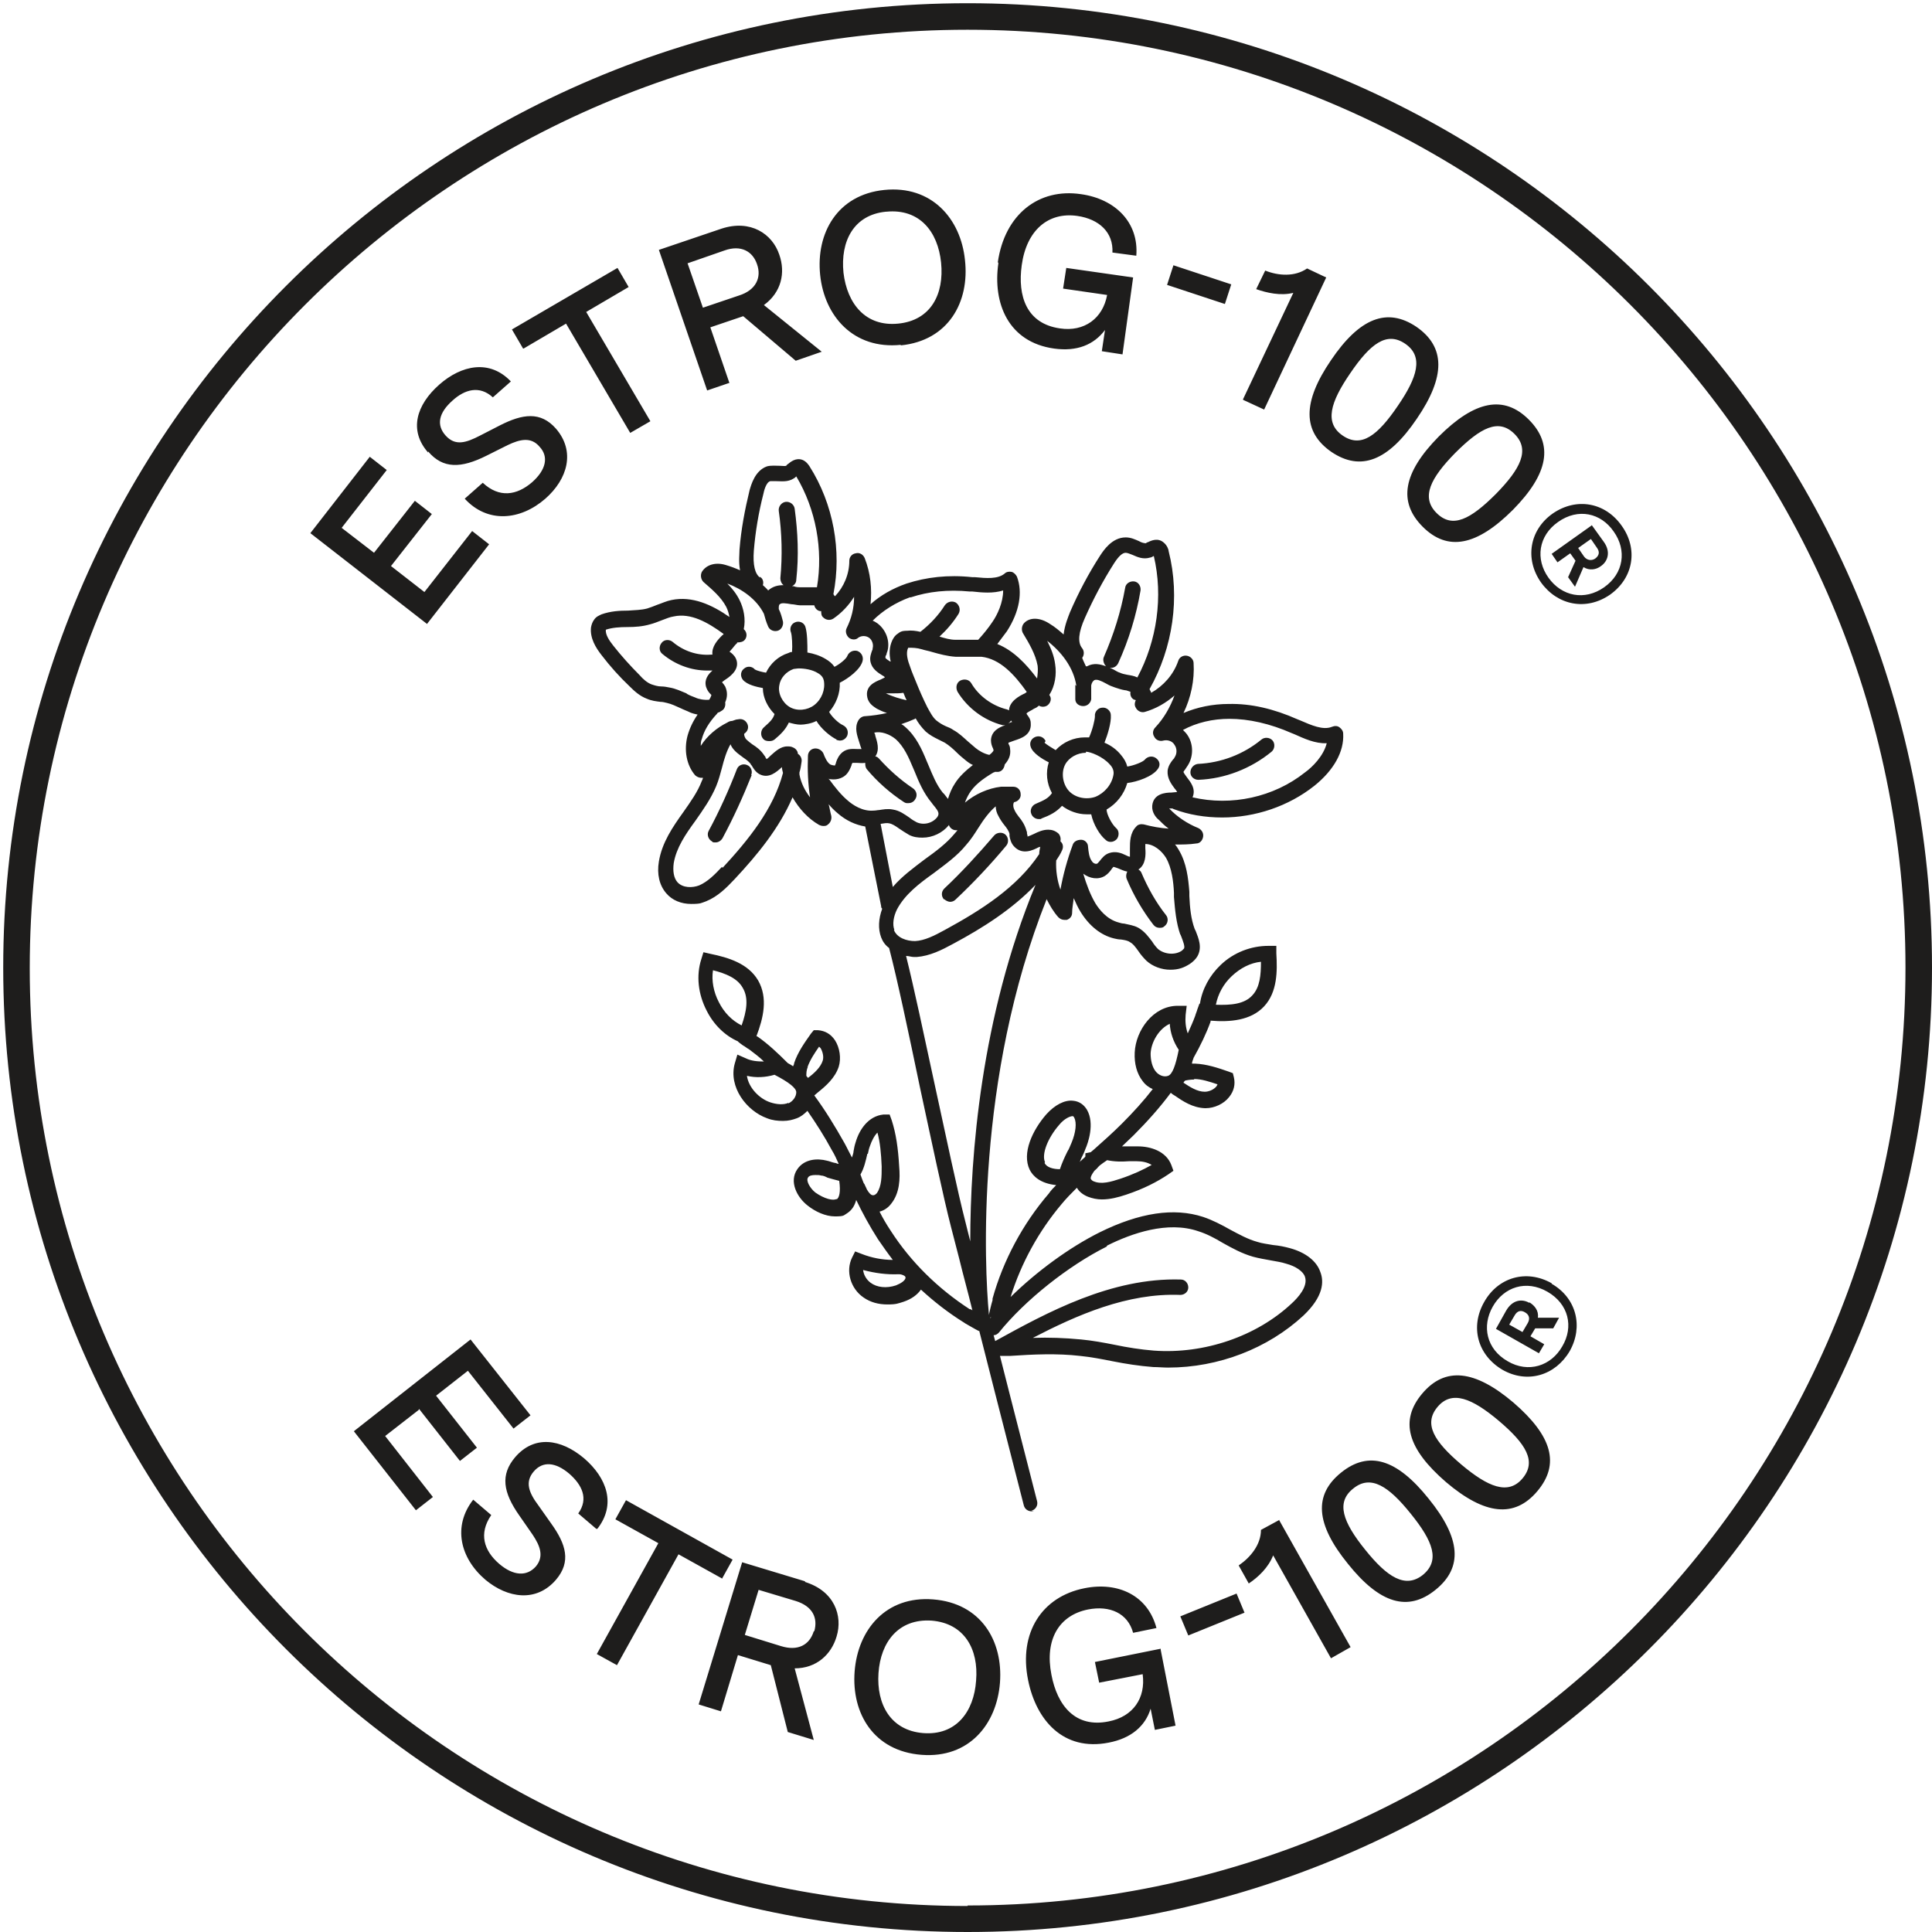<svg xmlns="http://www.w3.org/2000/svg" fill="none" viewBox="0 0 600 600" height="600" width="600">
<path fill="#1E1D1C" d="M300.5 1C135.264 1 1 135.429 1 300.5C1 465.571 135.429 600 300.5 600C465.571 600 600 465.571 600 300.5C600 135.429 465.736 1 300.5 1ZM300.5 591.928C139.877 591.928 9.237 461.288 9.237 300.665C9.237 140.042 140.042 9.237 300.5 9.237C460.958 9.237 591.763 139.877 591.763 300.5C591.763 461.123 461.123 591.763 300.5 591.763V591.928ZM324.717 230.155C324.223 229.002 322.905 228.343 321.587 228.837C320.269 229.332 319.61 230.65 320.104 231.968C320.763 233.944 323.729 235.757 325.705 236.745C324.717 239.875 325.046 243.335 326.694 246.3C325.541 247.947 324.388 248.442 321.752 249.595C320.434 250.089 319.775 251.572 320.269 252.725C320.598 253.713 321.587 254.372 322.575 254.372C323.564 254.372 323.234 254.372 323.399 254.208C326.035 253.219 328.012 252.231 329.824 250.254C331.966 251.901 334.766 252.89 337.402 252.89C340.038 252.89 338.391 252.89 338.885 252.89C339.544 256.02 341.521 259.315 343.333 260.797C343.827 261.292 344.321 261.456 344.98 261.456C345.639 261.456 346.298 261.127 346.792 260.633C347.616 259.644 347.616 257.997 346.628 257.173C345.31 256.02 343.662 252.89 343.662 251.407C346.792 249.595 349.099 246.63 350.087 243.17C353.053 242.84 357.995 241.193 359.642 238.722C360.466 237.569 360.136 236.251 358.983 235.427C357.83 234.603 356.347 234.933 355.524 235.921C355.029 236.58 352.229 237.733 350.087 238.063C349.758 236.745 349.099 235.592 348.11 234.439C346.792 232.791 344.98 231.473 343.003 230.65C343.992 228.178 345.145 224.389 344.98 222.083C344.98 220.765 343.662 219.612 342.344 219.777C341.026 219.777 339.873 221.095 340.038 222.413C340.038 223.566 339.214 226.861 338.226 229.002C337.732 229.002 337.237 229.002 336.908 229.002C333.448 229.002 330.153 230.485 327.847 232.956C326.694 232.297 324.882 231.144 324.387 230.65L324.717 230.155ZM337.237 233.45C338.555 233.45 342.509 234.933 344.651 237.404C345.639 238.392 345.969 239.546 345.804 240.534C345.31 243.664 343.003 246.3 340.203 247.453C337.402 248.442 333.942 247.783 331.966 245.641C329.989 243.499 329.495 239.875 330.812 237.404C331.966 235.262 334.601 233.78 337.237 233.78V233.45ZM369.691 239.875C369.691 238.557 370.68 237.404 371.998 237.239C379.246 236.91 386.166 234.274 391.767 229.661C392.755 228.837 394.403 229.002 395.226 229.991C396.05 230.979 395.885 232.627 394.897 233.45C388.472 238.722 380.4 241.852 372.163 242.181C370.845 242.181 369.691 241.193 369.691 239.875ZM293.251 279.413C292.263 278.425 292.263 276.942 293.251 275.954C298.688 270.847 303.795 265.245 308.737 259.479C309.561 258.491 311.208 258.326 312.197 259.15C313.185 259.974 313.35 261.621 312.526 262.609C307.584 268.54 302.312 274.141 296.711 279.413C296.217 279.907 295.558 280.072 295.064 280.072C294.569 280.072 293.746 279.743 293.251 279.248V279.413ZM259.809 229.826C260.138 229.826 260.468 229.991 260.797 229.991C261.786 229.991 262.609 229.496 263.104 228.508C263.598 227.19 263.104 225.872 261.786 225.213C260.303 224.554 258.161 222.413 257.502 221.095C259.644 218.623 260.962 215.329 260.797 212.034C263.433 210.716 267.222 207.915 267.881 205.279C268.211 203.961 267.552 202.644 266.234 202.149C264.916 201.82 263.598 202.479 263.104 203.797C262.774 204.62 260.797 206.268 259.15 207.092C258.491 206.103 257.502 205.279 256.349 204.62C254.702 203.632 252.725 202.973 250.748 202.644C250.748 200.172 250.748 196.548 250.089 194.571C249.595 193.253 248.112 192.759 246.959 193.253C245.641 193.748 245.147 195.23 245.641 196.383C245.971 197.372 246.135 200.502 245.971 202.479C245.476 202.479 245.147 202.644 244.817 202.808C241.687 203.797 239.216 206.103 237.898 208.904C236.745 208.739 234.933 208.245 234.439 207.915C233.615 206.927 232.132 206.762 231.144 207.586C229.991 208.41 229.826 209.892 230.65 211.045C231.968 212.693 235.098 213.352 236.91 213.681C236.91 216.647 238.392 219.612 240.534 221.754C240.04 223.401 239.051 224.225 237.239 225.872C236.251 226.696 236.086 228.343 236.91 229.332C237.404 229.991 238.063 230.155 238.887 230.155C239.71 230.155 240.04 229.991 240.534 229.661C242.511 228.014 243.994 226.531 244.982 224.389C246.135 224.719 247.453 225.048 248.606 225.048C249.76 225.048 252.066 224.719 253.549 223.895C255.031 226.366 257.832 228.673 259.809 229.661V229.826ZM245.312 219.612C243.005 218.294 241.523 215.329 242.017 212.858C242.346 210.551 244.158 208.574 246.465 207.751C246.794 207.751 247.453 207.586 248.112 207.586C249.76 207.586 252.231 207.915 254.043 209.068C255.196 209.727 255.69 210.551 255.855 211.375C256.349 214.175 255.196 217.141 252.89 218.953C250.748 220.6 247.618 220.93 245.312 219.612ZM233.45 240.699C230.814 247.288 227.849 253.878 224.389 260.303C223.895 261.127 223.071 261.621 222.248 261.621C221.424 261.621 221.424 261.621 221.095 261.292C219.941 260.633 219.447 259.15 220.106 257.997C223.401 251.901 226.366 245.312 228.837 238.887C229.332 237.569 230.814 237.075 231.968 237.569C233.285 238.063 233.78 239.546 233.285 240.699H233.45ZM320.269 469.195C321.587 468.866 322.411 467.548 322.081 466.23C319.116 454.698 316.15 443.001 313.185 431.469L310.549 421.091H313.679C320.928 420.597 328.341 420.267 335.425 421.091C338.72 421.42 342.18 422.079 345.474 422.738C349.593 423.562 353.876 424.221 358.16 424.55C359.642 424.55 361.29 424.715 362.772 424.715C378.423 424.715 393.744 418.784 404.781 408.57C411.042 402.64 411.206 398.027 410.053 395.062C408.9 391.602 405.44 388.966 400.663 387.648C398.851 387.154 397.203 386.825 395.391 386.66C393.579 386.33 391.931 386.166 390.449 385.671C387.483 384.848 384.848 383.365 382.047 381.882C379.411 380.4 376.611 378.917 373.645 377.929C364.584 374.963 353.876 376.611 341.521 382.706C331.966 387.484 321.916 394.897 313.844 402.804C317.139 392.261 322.575 382.376 329.659 373.975C331.142 372.163 332.789 370.515 334.437 368.868C335.096 370.021 336.249 371.009 337.896 371.668C339.214 372.163 340.697 372.492 342.18 372.492C344.815 372.492 347.287 371.833 349.758 371.009C355.194 369.197 359.313 367.056 362.772 364.749L364.42 363.596L363.761 361.784C362.113 357.501 357.336 356.018 353.382 356.018C352.394 356.018 351.405 356.018 350.417 356.018C349.758 356.018 349.099 356.018 348.44 356.018C349.593 354.865 350.911 353.711 352.064 352.558C356.347 348.275 360.301 343.827 363.596 339.379C363.925 339.708 364.42 340.038 364.749 340.203C367.385 342.015 370.35 343.992 374.139 344.156C374.139 344.156 374.304 344.156 374.469 344.156C377.105 344.156 380.07 342.839 381.718 340.697C383.2 338.885 383.694 336.743 383.2 334.601L382.871 333.284L381.553 332.789C378.258 331.636 374.798 330.483 371.174 330.318C370.845 330.318 370.515 330.318 370.186 330.318C370.186 329.659 370.515 329.165 370.68 328.506C372.821 324.717 374.634 320.928 375.952 317.304C375.952 317.304 375.952 317.139 375.952 316.974C381.882 317.468 388.472 316.974 392.59 312.526C396.709 308.078 396.709 301.653 396.38 296.052V293.746H393.908C388.637 293.746 383.2 295.722 379.082 299.676C375.622 302.971 373.316 307.254 372.657 311.702H372.492L371.833 313.515C371.668 314.174 371.339 314.832 371.174 315.491C370.515 317.304 369.691 319.116 368.868 320.928C368.209 319.116 368.044 317.139 368.209 315.162L368.538 312.361H365.738C358.159 312.361 352.723 319.939 352.394 326.859C352.229 330.318 353.053 333.448 354.865 335.755C355.688 336.908 356.842 337.732 357.995 338.226C355.194 341.85 351.899 345.474 348.44 348.934C345.639 351.735 342.674 354.37 339.708 357.006L338.72 357.83L337.073 358.16V359.148C336.908 359.477 336.578 359.642 336.249 359.972L335.919 360.301C335.755 360.466 335.425 360.631 335.26 360.96C335.425 360.631 335.59 360.301 335.755 359.807C336.249 358.818 336.743 357.83 337.073 356.842C337.896 355.029 340.038 348.934 337.567 344.651C336.578 343.003 335.096 342.015 333.284 341.85C330.648 341.521 327.518 343.168 324.882 346.133C320.598 351.076 317.304 358.159 319.775 363.266C320.763 365.243 323.07 367.55 328.012 368.044C327.188 368.868 326.364 369.691 325.705 370.68C317.633 380.07 311.538 391.437 308.243 403.299V403.793C307.749 405.44 307.419 406.923 307.09 408.406V407.911C305.772 393.908 302.806 335.096 325.046 279.248C326.035 281.225 327.188 283.202 328.671 284.85C329.165 285.344 329.824 285.673 330.483 285.673C331.142 285.673 330.977 285.673 331.307 285.673C332.295 285.344 332.954 284.52 332.954 283.532C332.954 282.049 333.284 280.566 333.448 278.919C334.107 280.402 334.766 281.884 335.59 283.202C338.226 287.485 341.85 290.451 345.969 291.439C346.628 291.604 347.451 291.769 348.11 291.769C349.263 291.933 350.252 292.098 350.911 292.592C351.899 293.087 352.723 294.24 353.547 295.393C354.206 296.381 355.029 297.37 356.018 298.358C357.995 300.171 360.795 301.159 363.431 301.159C366.067 301.159 367.715 300.5 369.527 299.347C370.515 298.688 371.339 297.864 371.833 297.04C373.48 294.24 372.163 291.274 371.339 289.133L371.009 288.474C369.856 285.344 369.527 281.884 369.362 278.26V276.942C369.032 272.823 368.538 268.046 366.067 263.927C365.738 263.433 365.408 262.774 364.914 262.28C367.056 262.28 369.362 262.28 371.504 261.95C372.657 261.95 373.48 260.962 373.645 259.809C373.81 258.656 373.151 257.667 372.163 257.173C368.868 255.855 365.573 253.713 363.102 251.078C363.431 251.078 363.596 251.078 363.925 251.078C363.925 251.078 364.255 251.078 364.42 251.242C369.197 253.054 374.304 253.878 379.576 253.878C389.79 253.878 400.169 250.419 408.241 243.994C414.172 239.216 417.466 233.45 417.137 227.849C417.137 227.025 416.643 226.366 415.984 225.872C415.325 225.378 414.501 225.378 413.677 225.707C410.877 226.861 407.252 225.213 403.793 223.73L402.969 223.401C395.556 220.106 388.472 218.459 381.553 218.623C376.611 218.623 371.833 219.612 367.55 221.424C369.856 216.647 371.009 211.21 370.68 205.938C370.68 204.785 369.691 203.797 368.538 203.632C367.385 203.467 366.232 204.126 365.902 205.279C364.42 209.563 361.29 213.022 357.501 215.164C357.501 214.834 357.171 214.505 357.006 214.011C364.255 201.161 366.561 185.51 362.937 171.178C362.937 170.684 362.443 169.366 361.454 168.542C359.642 166.895 357.501 167.883 356.512 168.377C356.347 168.377 356.018 168.542 355.853 168.707C355.359 168.707 354.535 168.542 353.711 168.048C352.558 167.554 351.24 166.895 349.593 166.895C345.31 166.895 342.674 171.013 341.685 172.496C338.061 178.097 334.931 184.028 332.295 190.123C331.801 191.441 330.648 194.077 330.318 197.042C329 195.889 327.682 194.736 326.035 193.748C323.07 191.771 319.939 191.606 318.127 193.418C317.304 194.242 317.139 195.56 317.633 196.548C319.61 199.843 321.587 203.138 322.246 206.762C322.411 208.08 322.246 209.398 322.081 210.716C318.622 206.103 314.668 201.985 309.726 200.008C310.714 198.69 311.702 197.372 312.691 196.054C316.645 189.958 317.633 183.863 315.821 179.086C315.491 178.427 314.833 177.768 314.174 177.603C313.35 177.438 312.526 177.603 312.032 178.097C309.89 179.909 306.266 179.58 302.806 179.25H301.983C294.405 178.427 287.65 179.25 281.555 181.227C277.271 182.71 273.482 184.851 270.352 187.652C270.847 182.875 270.352 177.932 268.54 173.32C268.046 172.166 266.893 171.507 265.74 171.837C264.586 172.002 263.763 172.99 263.763 174.143C263.763 178.262 262.115 182.216 259.315 185.181C259.15 185.016 258.985 184.851 258.82 184.522C261.456 171.013 258.82 156.516 251.407 144.819C251.078 144.325 250.419 143.337 249.265 142.842C247.124 142.019 245.476 143.501 244.653 144.16C244.488 144.16 244.323 144.49 244.158 144.655C243.829 144.819 243.005 144.655 242.181 144.655C241.028 144.655 239.546 144.49 238.228 144.819C234.439 146.137 233.285 150.585 232.791 152.233C231.309 158.328 230.155 164.424 229.661 170.684C229.661 172.002 229.332 174.473 229.826 177.109C228.343 176.45 227.025 175.955 225.378 175.461C222.083 174.473 219.282 175.461 217.965 177.603C217.47 178.591 217.635 179.909 218.459 180.733C221.095 183.039 223.895 185.346 225.543 188.476C226.037 189.464 226.366 190.617 226.531 191.606C221.095 187.817 214.999 185.016 208.574 186.334C206.927 186.664 205.609 187.323 204.126 187.817C202.973 188.311 201.985 188.641 200.996 188.97C199.184 189.464 197.207 189.464 195.065 189.629C192.43 189.629 189.629 189.794 186.828 190.782C186.169 191.112 185.181 191.441 184.522 192.43C184.028 193.089 183.698 193.912 183.534 194.901C183.204 198.196 185.016 201.161 186.828 203.467C189.464 206.927 192.43 210.222 195.56 213.187C197.042 214.67 198.69 216.152 200.831 216.976C202.314 217.635 203.797 217.8 205.115 217.965C205.774 217.965 206.433 218.129 207.092 218.294C208.574 218.623 209.892 219.282 211.375 219.941C212.363 220.436 213.352 220.765 214.34 221.259C215.164 221.589 215.823 221.754 216.647 221.918C215.164 224.06 214.175 226.202 213.516 228.508C212.363 232.956 213.187 237.569 215.823 240.699C216.482 241.358 217.47 241.687 218.294 241.523C218.294 241.852 218.129 242.182 217.965 242.511C216.647 245.971 214.505 248.936 212.199 252.231C208.904 256.844 205.609 261.621 204.62 267.552C203.961 271.505 204.785 274.965 206.927 277.436C208.739 279.578 211.54 280.731 214.67 280.731C217.8 280.731 217.8 280.402 219.282 279.907C222.907 278.425 225.543 275.789 228.178 272.988C235.262 265.41 242.017 257.173 246.135 247.618C248.112 251.078 250.913 254.208 254.372 256.185C254.702 256.349 255.196 256.514 255.69 256.514C256.185 256.514 256.679 256.514 257.173 256.02C257.997 255.361 258.326 254.372 258.161 253.384C257.832 252.231 257.667 250.913 257.338 249.76C258.161 250.748 259.15 251.737 260.138 252.56C262.774 254.867 265.74 256.185 268.705 256.679L273.647 281.39C273.647 281.719 273.647 281.884 273.977 282.214C272.823 285.344 272.659 288.474 273.647 291.11C274.141 292.428 274.965 293.581 276.118 294.405C278.589 303.795 282.214 320.928 285.673 337.567C289.298 354.37 292.922 371.668 295.393 381.223L297.864 390.778C299.182 396.215 300.665 401.486 301.983 406.923C301.983 406.923 301.653 406.758 301.488 406.594H301.159C291.274 400.169 282.873 391.931 276.612 382.212C275.295 380.235 274.141 378.258 273.153 376.281C274.471 375.952 275.789 375.128 276.777 373.81C279.413 370.515 279.578 366.067 279.248 362.278C278.919 356.512 278.26 352.064 276.942 347.946L276.283 346.133H274.306C269.693 346.628 266.893 350.746 265.74 354.7C265.41 355.688 265.245 356.512 265.081 357.501C265.081 358.159 264.751 358.818 264.586 359.477C263.763 357.995 263.104 356.512 262.28 355.029C259.315 349.758 256.185 344.651 252.89 340.203C253.219 339.873 253.713 339.544 254.043 339.214C256.514 337.237 259.315 334.766 260.468 331.307C261.292 328.671 260.797 325.376 259.315 323.07C257.997 321.093 256.185 320.104 254.043 319.939H252.725L251.901 320.928C249.924 323.729 247.783 326.694 246.63 330.153C246.63 330.483 246.465 330.812 246.3 331.142C245.806 330.812 245.312 330.483 244.653 330.153C241.523 327.023 238.557 324.223 235.262 321.916C235.262 321.916 235.098 321.916 234.933 321.752C237.075 316.15 238.557 309.89 235.427 304.454C232.297 299.182 226.202 297.37 220.6 296.217L218.459 295.722L217.8 297.864C216.152 302.971 216.811 308.737 219.447 313.844C221.589 318.127 225.048 321.587 229.167 323.399C229.167 323.564 230.814 324.717 230.814 324.717C231.473 325.046 231.968 325.541 232.627 325.87C234.109 327.023 235.757 328.177 237.239 329.659C235.262 329.659 233.285 329.494 231.638 328.671L229.002 327.518L228.178 330.318C226.202 337.567 231.803 344.98 238.228 347.287C239.875 347.946 241.523 348.11 243.17 348.11C244.817 348.11 246.135 347.781 247.453 347.287C248.771 346.792 249.76 345.969 250.748 344.98C253.384 348.769 256.02 352.888 258.326 357.171C259.15 358.489 259.809 359.972 260.468 361.454C259.974 361.454 259.644 361.125 259.15 361.125C258.326 360.96 257.667 360.631 256.843 360.466C253.713 359.642 249.76 359.972 247.618 363.102C244.982 366.891 247.453 371.833 250.913 374.469C253.219 376.281 256.349 377.764 259.315 377.764C262.28 377.764 261.95 377.434 263.104 376.775C264.586 375.787 265.41 374.469 265.904 372.657C267.716 376.446 270.023 380.729 272.659 384.848C274.141 386.989 275.624 389.131 277.271 391.273C273.977 391.273 270.682 390.614 267.716 389.46L265.575 388.637L264.586 390.614C262.609 394.732 264.092 400.169 268.211 402.969C270.352 404.452 272.823 405.111 275.624 405.111C278.425 405.111 278.919 404.781 280.566 404.287C283.037 403.463 284.85 402.145 286.003 400.498C290.121 404.287 294.569 407.747 299.347 410.712L299.841 411.042C301.324 411.865 302.642 412.689 303.96 413.348C303.96 413.348 303.96 413.348 304.124 413.348L309.067 432.787C312.032 444.319 314.997 456.016 317.963 467.548C318.292 468.701 319.281 469.36 320.434 469.36C321.587 469.36 320.763 469.36 321.093 469.36L320.269 469.195ZM382.541 303.136C385.177 300.665 388.307 299.017 391.602 298.688C391.602 302.806 391.273 306.595 388.966 309.067C386.495 311.867 382.212 312.197 377.599 312.032C378.258 308.737 379.905 305.607 382.541 303.136ZM370.845 335.096C373.151 335.096 375.622 335.919 378.093 336.743C378.093 336.908 377.928 337.073 377.764 337.402C376.94 338.391 375.457 339.05 374.139 339.05C371.833 339.05 369.527 337.567 367.55 336.249C367.55 336.084 367.879 335.755 368.044 335.59C368.703 335.425 369.856 335.26 370.845 335.26V335.096ZM363.266 317.798C363.431 320.763 364.42 323.564 366.067 326.035C365.079 330.977 364.09 333.613 362.772 334.107C361.454 334.601 359.807 333.942 358.818 332.625C357.83 331.307 357.336 329.33 357.336 327.188C357.501 323.564 359.972 319.445 363.266 317.963V317.798ZM350.417 360.631C351.24 360.631 352.229 360.631 353.053 360.631C354.7 360.631 356.347 360.96 357.665 361.784C355.029 363.266 351.899 364.749 347.946 366.067C344.98 367.056 342.015 367.879 339.708 366.891C339.544 366.891 338.72 366.397 338.72 365.902C338.72 365.408 339.05 364.749 339.873 363.596C340.203 363.266 340.697 362.937 341.026 362.443L341.521 361.949C342.18 361.454 342.839 360.96 343.827 360.301C346.133 360.795 348.44 360.795 350.581 360.631H350.417ZM324.552 360.96C323.399 358.489 325.376 353.382 329 349.263C330.483 347.451 332.295 346.628 333.119 346.628C333.119 346.628 333.448 346.628 333.613 347.122C334.437 348.605 334.107 351.735 332.789 354.865C331.471 357.995 331.966 356.677 331.471 357.665C330.648 359.313 329.824 361.125 329.165 363.102C327.188 363.102 325.046 362.608 324.387 361.125L324.552 360.96ZM230.32 318.457C227.355 316.974 224.884 314.503 223.236 311.208C221.589 308.078 220.93 304.454 221.424 301.324C225.378 302.312 229.002 303.795 230.65 306.76C232.626 310.055 231.803 314.174 230.32 318.457ZM250.748 331.471C251.572 329.165 252.89 327.188 254.372 325.046C254.372 325.046 254.702 325.376 254.867 325.541C255.526 326.694 255.855 328.177 255.526 329.33C254.867 331.471 252.89 333.284 250.913 334.766C250.913 334.601 250.583 334.437 250.419 334.107C250.419 333.284 250.419 332.295 250.913 331.307L250.748 331.471ZM244.817 342.509C243.335 343.168 241.193 343.003 239.216 342.344C235.757 341.191 232.462 337.732 231.968 334.107C234.768 334.766 237.733 334.601 240.534 333.778C244.982 336.084 247.288 337.896 247.288 339.214C247.288 340.532 246.3 342.015 244.817 342.674V342.509ZM269.529 358.324C269.693 357.501 269.858 356.677 270.188 355.853C270.682 354.37 271.505 352.723 272.494 351.735C273.318 354.7 273.647 358.16 273.812 362.278C273.812 365.408 273.812 368.374 272.329 370.515C272.329 370.515 271.67 371.339 271.011 371.174C270.517 371.174 269.858 370.515 269.199 369.362C269.034 368.868 268.705 368.373 268.54 367.879L268.211 367.385C267.881 366.561 267.552 365.738 267.222 364.749C268.375 362.772 268.87 360.466 269.364 358.324H269.529ZM259.809 372.327C258.82 372.986 256.02 372.327 253.219 370.35C251.572 369.032 250.254 366.726 250.913 365.738C251.242 365.079 252.231 364.914 253.219 364.914C254.208 364.914 254.372 364.914 255.031 365.079C255.69 365.079 256.349 365.408 257.008 365.738C258.161 366.067 259.315 366.397 260.633 366.726C261.127 370.186 260.633 371.998 259.809 372.492V372.327ZM278.26 399.18C275.295 400.169 272.329 399.839 270.352 398.356C269.034 397.368 268.211 395.885 268.046 394.403C271.67 395.391 275.459 395.885 279.084 395.721C280.237 395.721 280.896 396.215 281.06 396.38C281.225 396.544 281.225 396.874 281.225 396.874C281.061 397.697 279.907 398.521 278.26 399.18ZM343.827 386.825C351.405 383.035 362.608 379.082 372.163 382.376C374.798 383.2 377.27 384.518 379.741 386.001C382.706 387.648 385.671 389.296 389.131 390.284C390.943 390.778 392.92 391.108 394.732 391.437C396.38 391.767 397.862 391.932 399.345 392.426C402.475 393.249 404.781 394.897 405.276 396.544C406.264 399.51 403.134 402.969 401.157 404.781C390.284 414.995 373.975 420.597 358.324 419.443C354.206 419.114 350.087 418.455 346.133 417.631C342.839 416.972 339.214 416.313 335.755 415.984C330.648 415.49 325.705 415.325 320.763 415.49C334.437 408.406 350.087 401.487 366.561 402.145C367.879 402.145 369.032 401.157 369.032 399.839C369.032 398.521 368.044 397.368 366.726 397.368C345.145 396.709 325.211 407.582 309.067 416.478L308.572 414.666C309.231 414.666 309.726 414.336 310.22 413.842C318.292 403.793 331.801 393.085 343.662 387.154L343.827 386.825ZM307.749 409.065C307.749 409.065 307.749 409.229 307.584 409.394V409.065H307.749ZM275.459 215.329C275.459 215.329 275.789 215.329 275.954 215.329C276.283 215.329 276.777 215.329 277.107 215.329C278.26 215.329 279.413 215.329 280.566 215.164C280.896 215.988 281.225 216.811 281.555 217.47C279.413 216.976 277.107 216.317 275.13 215.329C275.13 215.329 275.295 215.329 275.459 215.329ZM284.355 223.071C285.179 224.554 286.167 225.872 287.485 227.19C288.803 228.343 290.121 229.002 291.439 229.661C292.098 229.991 292.757 230.32 293.416 230.65C294.734 231.473 296.052 232.626 297.205 233.78C298.029 234.603 298.853 235.262 299.841 236.086C300.665 236.745 301.324 237.239 302.147 237.569C299.841 239.381 297.864 241.193 296.546 243.335C295.558 244.817 294.899 246.465 294.405 248.112C294.075 247.618 293.581 247.124 293.251 246.63L292.757 246.135C290.78 243.664 289.627 240.699 288.309 237.569L287.815 236.416C286.332 232.791 284.52 228.673 281.06 225.707C280.731 225.378 280.237 225.048 279.907 224.884C281.39 224.389 282.708 223.895 284.191 223.236L284.355 223.071ZM294.734 256.349C295.064 257.173 295.887 257.832 296.876 257.832C296.876 257.832 297.205 257.832 297.37 257.832C297.04 258.161 296.711 258.656 296.381 258.985C293.91 261.95 290.616 264.422 287.156 266.893C283.696 269.529 280.072 272.164 277.271 275.459L273.482 255.855C274.471 255.69 275.459 255.526 276.118 255.69C277.107 255.855 278.095 256.514 279.248 257.338C280.237 257.997 281.225 258.656 282.378 259.315C283.696 259.974 285.014 260.138 286.497 260.138C289.627 260.138 292.757 258.656 294.734 256.185V256.349ZM277.766 288.803C277.107 287.156 277.436 284.685 278.589 282.378C281.06 277.766 285.344 274.471 289.957 271.176C293.416 268.54 297.205 265.904 300.006 262.445C301.488 260.797 302.642 258.985 303.795 257.173C305.442 254.537 307.254 252.066 309.231 250.419C309.231 251.407 309.561 252.56 310.055 253.384C310.549 254.372 311.208 255.361 311.867 256.185C312.691 257.173 313.35 258.161 313.515 258.985C313.515 259.15 313.515 259.479 313.515 259.644C313.679 260.633 314.009 261.95 314.997 262.939C317.468 265.575 320.763 264.092 322.575 263.104C322.575 263.104 322.905 263.104 323.07 262.939C322.905 263.763 322.74 264.422 322.74 265.245C315.821 275.624 304.619 282.708 293.416 288.803C290.121 290.616 287.156 292.098 284.191 292.263C281.555 292.263 278.589 291.274 277.601 288.803H277.766ZM366.561 290.121L366.891 290.945C367.385 292.263 368.044 293.91 367.715 294.569C367.715 294.569 367.385 294.899 367.056 295.228C364.914 296.711 361.619 296.381 359.642 294.734C358.983 294.075 358.324 293.251 357.83 292.428C356.677 290.945 355.524 289.298 353.547 288.144C352.064 287.321 350.417 287.156 349.099 286.826C348.604 286.826 347.946 286.662 347.451 286.497C343.662 285.508 341.356 282.378 340.203 280.566C338.555 277.766 337.402 274.636 336.414 271.341C338.391 272.823 341.026 273.318 343.168 272C344.156 271.341 344.651 270.682 345.145 270.023C345.31 269.693 345.804 269.199 345.804 269.199C345.969 269.199 346.792 269.529 347.287 269.693C348.11 270.023 349.099 270.517 350.087 270.682C349.758 271.341 349.593 272.164 349.922 272.988C352.064 278.095 354.865 282.873 358.16 287.156C358.654 287.815 359.313 288.144 360.136 288.144C360.96 288.144 361.29 287.98 361.619 287.65C362.772 286.826 362.937 285.179 362.113 284.191C358.983 280.237 356.512 275.789 354.535 271.176C354.37 270.682 354.041 270.352 353.547 270.023C355.853 268.54 355.853 265.41 355.688 263.433C355.688 263.104 355.688 262.609 355.688 262.115C358.324 262.115 360.795 264.257 362.113 266.399C363.925 269.529 364.42 273.812 364.584 277.271V278.589C364.914 282.543 365.243 286.497 366.561 290.286V290.121ZM381.718 223.236C387.813 223.236 394.403 224.719 401.157 227.684L401.981 228.014C404.946 229.332 408.406 230.979 412.03 230.814C411.042 234.768 407.582 238.228 405.276 239.875C395.556 247.618 382.377 250.419 370.35 247.618C371.504 244.982 369.691 242.84 368.703 241.523C368.373 241.028 367.55 240.04 367.55 239.71C367.55 239.546 368.044 239.051 368.209 238.722C368.373 238.392 368.703 238.063 368.868 237.734C370.68 234.933 370.68 230.979 368.703 228.178C368.373 227.684 367.879 227.19 367.385 226.696C371.668 224.389 376.611 223.236 381.882 223.236H381.718ZM336.908 191.935C339.544 186.005 342.509 180.403 345.969 174.967C347.451 172.661 348.605 171.672 349.593 171.672C350.087 171.672 350.911 172.002 351.735 172.331C353.217 172.99 355.029 173.814 357.171 173.155C357.501 173.155 357.995 172.825 358.324 172.661C361.29 185.181 359.313 199.019 353.217 210.386C352.229 209.892 351.076 209.727 350.087 209.563C349.263 209.398 348.44 209.233 347.781 208.904C347.122 208.739 346.463 208.245 345.804 207.915C345.474 207.751 345.145 207.586 344.651 207.421H344.98C345.969 207.421 346.792 206.927 347.287 205.938C350.581 198.69 352.888 191.112 354.206 183.369C354.37 182.051 353.547 180.733 352.229 180.568C350.911 180.403 349.593 181.227 349.428 182.545C348.11 189.958 345.804 197.207 342.839 203.961C342.344 204.95 342.839 206.268 343.498 206.927C341.685 206.268 339.708 205.774 337.567 206.927C337.567 206.927 337.402 206.927 337.237 206.927C336.908 206.103 336.414 205.279 336.084 204.291C336.743 203.467 336.743 202.149 336.084 201.326C334.601 199.513 334.931 196.383 336.908 191.935ZM333.943 212.693C333.943 214.011 333.943 215.493 333.943 217.141C333.943 218.459 335.096 219.282 336.414 219.282C337.732 219.282 338.72 218.294 338.885 217.141C338.885 215.658 338.885 214.175 338.885 212.858C339.05 212.034 339.379 211.54 339.873 211.21C340.697 210.881 341.85 211.375 343.662 212.363C344.486 212.858 345.31 213.187 346.298 213.516C347.287 213.846 348.275 214.175 349.263 214.34C349.922 214.34 350.417 214.67 351.076 214.834C350.911 215.823 351.24 216.811 352.229 217.306C352.229 217.306 352.558 217.306 352.723 217.47C352.394 218.129 352.229 218.953 352.723 219.777C353.217 220.765 354.37 221.424 355.524 221.095C358.983 220.106 362.113 218.294 364.749 215.988C363.431 219.612 361.454 223.071 358.818 225.872C357.995 226.696 357.83 227.849 358.489 228.837C358.983 229.826 360.136 230.32 361.29 229.991C362.608 229.661 364.09 230.155 364.749 231.309C365.573 232.462 365.573 234.109 364.749 235.262C364.749 235.427 364.42 235.757 364.255 235.921C363.596 236.745 362.772 237.898 362.608 239.381C362.443 241.687 363.761 243.499 364.749 244.817C365.079 245.147 365.408 245.641 365.573 245.971C365.079 245.971 364.255 246.135 363.761 246.135C361.949 246.135 358.16 246.465 357.83 250.254C357.665 252.395 359.148 254.043 359.807 254.537C360.795 255.526 361.784 256.514 362.937 257.338C360.301 257.173 357.665 256.679 355.194 256.02C354.37 255.855 353.382 256.02 352.888 256.679C350.911 258.656 350.911 261.456 350.911 263.598C350.911 264.422 350.911 265.575 350.911 266.069C350.581 266.069 349.922 265.74 349.593 265.575C348.275 264.916 346.463 264.257 344.486 264.916C343.003 265.41 342.18 266.563 341.521 267.387C341.191 267.716 340.862 268.211 340.697 268.211C340.367 268.375 339.544 268.211 339.05 267.387C338.226 266.234 338.061 264.586 337.896 262.939C337.896 261.786 336.908 260.797 335.755 260.797C334.601 260.797 333.448 261.292 333.119 262.445C331.471 266.893 330.153 271.67 329.33 276.283C328.341 273.482 327.847 270.352 328.012 267.222C328.671 266.234 329.33 265.245 329.824 264.092C330.318 263.104 330.153 261.95 329.33 261.292C329.494 260.468 329.33 259.479 328.671 258.82C327.682 257.997 326.694 257.667 325.541 257.667C323.893 257.667 322.411 258.326 321.093 258.985C320.434 259.315 319.61 259.644 319.116 259.809C319.116 259.644 319.116 259.315 318.951 258.985C318.951 258.656 318.951 258.326 318.786 257.997C318.292 256.185 317.304 254.702 316.315 253.549C315.821 252.89 315.327 252.231 314.997 251.407C314.503 250.419 314.668 249.265 314.997 249.101C316.15 248.936 317.139 247.783 316.974 246.63C316.974 245.312 315.986 244.323 314.668 244.323C314.009 244.323 313.35 244.323 312.526 244.323C312.032 244.323 311.538 244.323 310.879 244.323C306.76 244.817 302.806 246.63 299.676 249.265C300.006 248.277 300.5 247.288 300.994 246.465C302.477 243.994 304.948 242.017 308.572 239.875C308.572 239.875 308.902 239.875 308.902 239.71C309.231 239.71 309.726 239.71 310.055 239.71C311.208 239.546 311.867 238.557 312.032 237.404C313.185 236.086 314.009 234.603 313.679 232.462C313.679 231.803 313.35 231.309 313.185 230.979C313.185 230.979 313.185 230.814 313.185 230.65C313.679 230.485 314.503 230.155 314.997 229.991C316.974 229.332 320.434 228.343 320.104 224.554C320.104 223.401 319.445 222.577 318.951 221.918L318.786 221.589C319.116 221.095 320.434 220.6 321.093 220.106C321.422 219.941 321.916 219.777 322.246 219.447C322.246 219.447 322.575 219.282 322.575 219.118C323.399 219.612 324.387 219.612 325.211 219.118C326.364 218.294 326.694 216.811 325.87 215.823C327.682 213.022 328.177 209.398 327.682 206.268C327.353 203.632 326.364 201.326 325.211 199.019C329.494 202.314 333.448 207.256 334.272 213.022L333.943 212.693ZM314.009 223.73C314.009 223.895 314.174 224.06 314.338 224.225C314.009 224.225 313.35 224.554 313.02 224.719C313.35 224.554 313.679 224.225 314.009 223.73ZM319.116 214.834C318.786 214.834 318.622 215.164 318.292 215.329C316.48 216.152 313.515 217.8 313.35 220.6C313.185 220.6 312.856 220.271 312.526 220.271C308.078 219.118 303.96 216.152 301.653 212.199C300.994 211.045 299.512 210.716 298.194 211.375C297.04 212.034 296.711 213.516 297.37 214.834C300.5 219.941 305.607 223.73 311.373 225.213C311.538 225.213 311.702 225.213 312.032 225.213C312.361 225.213 312.032 225.213 312.197 225.213C310.22 225.872 307.913 227.025 307.749 229.826C307.749 230.979 308.078 231.803 308.408 232.462C308.408 232.627 308.572 232.956 308.572 232.956C308.572 232.956 308.572 233.45 307.254 234.439C305.607 234.109 303.96 233.121 302.971 232.297C302.147 231.638 301.488 230.979 300.665 230.32C299.182 229.002 297.864 227.684 296.052 226.696C295.393 226.202 294.569 225.872 293.746 225.543C292.592 225.048 291.604 224.389 290.78 223.73C289.627 222.742 288.803 221.095 287.98 219.612C286.662 216.976 285.509 214.34 284.52 211.869C283.861 210.222 283.202 208.739 282.708 207.256C281.884 205.115 281.225 202.808 282.049 201.161C282.049 201.161 282.049 201.161 282.214 201.161C283.367 201.161 284.685 201.161 286.332 201.655C287.321 201.985 288.474 202.149 289.462 202.479C291.769 203.138 294.24 203.797 296.711 203.961C298.194 203.961 299.512 203.961 300.829 203.961C302.312 203.961 303.63 203.961 304.783 203.961C310.549 204.62 314.997 209.398 318.951 214.999L319.116 214.834ZM282.873 185.51C288.309 183.698 294.405 183.039 301.159 183.698H301.983C304.948 184.028 308.408 184.357 311.538 183.369C311.538 187.158 309.726 190.947 308.243 193.089C306.925 195.065 305.442 196.878 303.795 198.69C302.642 198.69 301.488 198.69 300.335 198.69C299.017 198.69 297.864 198.69 296.711 198.69C295.064 198.69 293.416 198.196 291.769 197.701C294.075 195.56 296.052 193.253 297.699 190.617C298.358 189.464 298.029 187.982 296.876 187.158C295.722 186.499 294.24 186.828 293.416 187.982C291.439 191.112 288.803 193.912 285.838 196.219C284.355 195.889 283.037 195.724 281.719 195.889C280.896 195.889 279.907 195.889 278.919 196.713C278.095 197.207 277.601 197.866 277.107 198.855C276.118 200.996 276.118 203.303 276.612 205.444C276.612 205.444 276.612 205.444 276.448 205.444C275.954 205.115 275.13 204.62 274.965 204.291C274.965 204.126 274.965 203.632 275.295 203.303C275.295 202.973 275.459 202.644 275.624 202.149C276.448 199.019 275.13 195.56 272.494 193.583C272 193.253 271.505 192.924 271.011 192.759C274.141 189.629 278.095 187.158 282.543 185.51H282.873ZM236.086 179.415C234.439 178.262 233.78 175.461 234.109 171.013C234.603 165.083 235.592 159.152 237.075 153.386C237.239 152.562 237.898 149.762 239.216 149.432C239.71 149.432 240.369 149.432 241.193 149.432C242.676 149.432 244.653 149.762 246.465 148.608C246.794 148.444 246.959 148.279 247.288 147.949C253.384 158.163 255.69 170.684 253.713 182.38C252.725 182.38 251.737 182.38 250.748 182.38C249.924 182.38 249.265 182.38 248.606 182.38C247.947 182.38 247.288 182.38 246.465 182.051C246.465 182.051 246.135 182.051 245.971 182.051C246.63 181.721 247.288 181.062 247.288 180.074C248.112 172.661 247.783 165.247 246.794 157.999C246.63 156.681 245.312 155.692 243.994 155.857C242.676 156.022 241.687 157.34 241.852 158.658C242.84 165.577 243.005 172.661 242.346 179.58C242.346 180.403 242.676 181.227 243.335 181.721C241.687 181.721 240.04 182.051 238.557 183.369C238.063 182.71 237.404 182.216 236.91 181.721C237.239 180.733 236.91 179.58 235.921 179.086L236.086 179.415ZM213.187 215.329C211.54 214.67 209.892 213.846 207.915 213.516C207.092 213.352 206.268 213.187 205.444 213.187C204.291 213.187 203.303 212.858 202.314 212.528C200.996 212.034 199.678 210.881 198.69 209.727C195.724 206.762 192.924 203.632 190.453 200.502C189.135 198.855 187.982 197.042 188.146 195.56C190.123 194.901 192.43 194.736 194.901 194.736C197.207 194.736 199.513 194.571 201.82 193.912C203.138 193.583 204.291 193.089 205.609 192.594C206.927 192.1 208.08 191.606 209.233 191.441C214.505 190.288 219.777 193.253 224.719 196.878C224.719 197.042 224.389 197.207 224.225 197.372C222.907 198.69 220.93 200.831 221.259 203.303C221.095 203.303 220.93 203.303 220.765 203.303C216.482 203.632 212.199 202.149 208.904 199.349C207.915 198.525 206.268 198.525 205.444 199.678C204.62 200.667 204.62 202.314 205.774 203.138C209.727 206.433 214.67 208.245 219.612 208.245C224.554 208.245 220.765 208.245 221.259 208.245C219.941 209.398 218.623 211.045 219.282 213.352C219.612 214.34 220.106 214.999 220.6 215.493L220.93 215.823C220.93 215.823 220.93 216.152 220.271 217.306C218.788 217.47 216.976 217.141 215.988 216.647C215.164 216.317 214.175 215.988 213.352 215.493L213.187 215.329ZM223.401 206.268C223.401 206.268 223.401 206.268 223.401 206.103V206.268ZM224.225 269.199C221.918 271.67 219.777 273.812 217.141 274.965C214.999 275.789 212.034 275.789 210.386 273.977C209.233 272.659 208.904 270.517 209.233 268.046C210.057 263.268 212.858 259.15 215.988 254.867C218.294 251.572 220.765 248.112 222.413 244.158C223.236 242.182 223.73 240.205 224.225 238.392C224.884 235.757 225.707 233.121 226.861 231.144C227.19 231.968 227.684 232.627 228.343 233.285C229.167 234.109 229.991 234.603 230.814 235.262C231.803 235.921 232.626 236.58 233.121 237.239C233.121 237.404 233.285 237.569 233.45 237.734C233.944 238.557 234.603 239.71 235.757 240.369C238.722 242.017 241.193 239.71 242.84 238.228C242.84 238.887 243.005 239.381 243.17 240.04C240.205 251.242 232.462 260.797 224.389 269.529L224.225 269.199ZM248.277 239.875C248.606 238.887 248.771 237.733 248.936 236.58C249.101 235.592 248.606 234.603 247.783 234.109C247.783 233.285 247.124 232.462 246.3 232.132C245.641 231.803 245.147 231.803 244.488 231.803C242.346 231.803 240.699 233.45 239.381 234.603C239.051 234.933 238.392 235.592 238.063 235.757C238.063 235.757 237.898 235.427 237.734 235.262C237.734 234.933 237.404 234.768 237.239 234.439C236.251 232.956 234.933 231.968 233.615 231.144C232.956 230.65 232.297 230.155 231.803 229.661C231.309 229.167 230.979 228.179 231.144 227.849C232.132 227.19 232.626 226.037 232.132 224.884C231.638 223.73 230.485 223.071 229.167 223.401C228.508 223.401 228.014 223.73 227.355 223.895C226.861 223.895 226.366 224.06 225.872 224.389C222.577 226.037 219.612 228.508 217.635 231.638C217.635 230.979 217.635 230.155 217.965 229.496C218.623 227.025 220.106 224.389 222.742 221.589C222.742 221.589 222.742 221.424 223.071 221.259C223.401 221.259 223.73 220.93 224.06 220.765C225.048 220.271 225.378 219.118 225.213 218.129C225.872 216.647 226.037 214.999 225.213 213.187C224.884 212.693 224.554 212.199 224.225 211.869C224.554 211.54 225.048 211.21 225.543 210.881C227.025 209.892 229.991 207.586 228.508 204.456C228.014 203.467 227.19 202.808 226.696 202.479C226.696 202.479 226.696 202.479 226.531 202.479C226.861 201.985 227.684 201.161 228.014 200.667C228.343 200.337 228.508 200.008 228.837 199.843C228.837 199.843 228.837 199.678 229.002 199.513C229.826 199.513 230.814 199.349 231.309 198.69C232.132 197.701 231.968 196.219 230.979 195.395C231.638 192.265 230.979 188.97 229.661 186.334C228.673 184.357 227.355 182.71 225.872 181.227C230.32 182.875 234.933 186.005 237.239 190.617C237.569 191.771 237.898 193.089 238.557 194.571C239.051 195.724 240.369 196.219 241.523 195.889C242.676 195.56 243.335 194.242 243.17 193.089C242.84 191.771 242.511 190.453 241.852 189.135C241.852 188.476 241.852 187.817 242.181 187.652C242.676 187.158 243.994 187.323 245.806 187.652C246.63 187.652 247.618 187.982 248.442 187.982C249.43 187.982 250.419 187.982 251.407 187.982C251.901 187.982 252.395 187.982 252.89 187.982C253.054 188.805 253.713 189.629 254.702 189.794C254.702 189.794 254.867 189.794 255.031 189.794C255.031 190.453 255.031 191.276 255.69 191.771C256.514 192.594 257.832 192.759 258.82 192.1C261.456 190.288 263.598 187.982 265.245 185.346C265.245 188.805 264.422 192.1 262.939 195.065C262.445 196.054 262.774 197.207 263.598 198.031C264.422 198.69 265.74 198.855 266.563 198.031C267.552 197.372 268.87 197.372 269.858 198.031C270.847 198.69 271.341 200.172 271.011 201.326C271.011 201.49 271.011 201.82 270.847 201.985C270.517 202.973 270.023 204.126 270.352 205.609C270.847 207.751 272.659 208.904 273.977 209.727C274.306 209.892 274.636 210.057 274.8 210.386C274.471 210.551 273.812 210.881 273.482 211.045C271.835 211.704 268.54 213.022 269.364 216.647C269.858 218.788 271.67 219.612 272.329 220.106C273.318 220.6 274.306 221.095 275.459 221.424C273.318 221.918 271.011 222.248 268.705 222.413C267.881 222.413 267.057 222.907 266.563 223.73C265.245 226.037 266.234 228.508 266.893 230.65C267.057 231.309 267.387 232.132 267.552 232.627C267.222 232.627 266.728 232.627 266.399 232.627C265.081 232.627 263.268 232.297 261.621 233.615C260.468 234.603 259.974 235.757 259.644 236.745C259.644 237.075 259.315 237.569 259.315 237.734C259.315 237.734 258.491 237.733 257.832 237.404C256.843 236.745 256.185 235.262 255.69 233.944C255.196 232.956 254.043 232.297 252.89 232.462C251.737 232.627 250.913 233.615 250.913 234.768C250.748 239.051 250.913 243.335 251.572 247.618C249.924 245.476 248.771 243.17 248.277 240.534V239.875ZM257.173 241.852C259.15 242.346 261.621 242.017 263.104 240.205C263.763 239.381 264.092 238.557 264.422 237.734C264.422 237.404 264.751 236.91 264.751 236.91C264.916 236.91 265.575 236.91 266.069 236.91C266.893 236.91 267.716 237.075 268.705 236.91C268.705 237.569 268.705 238.228 269.199 238.887C272.494 242.84 276.448 246.3 280.731 249.101C281.225 249.43 281.555 249.43 282.049 249.43C282.873 249.43 283.696 249.101 284.191 248.277C285.014 247.124 284.685 245.641 283.532 244.817C279.578 242.182 276.118 239.051 272.988 235.592C272.659 235.262 272.329 234.933 271.835 234.933C273.318 232.791 272.329 230.155 271.835 228.508C271.835 228.178 271.67 227.849 271.506 227.52C273.647 227.025 276.283 228.014 278.095 229.496C280.731 231.803 282.214 235.262 283.532 238.392L284.026 239.546C285.344 242.84 286.826 246.3 289.298 249.265L289.792 249.924C290.615 250.913 291.604 252.066 291.439 252.89C291.439 252.89 291.439 253.219 291.11 253.713C289.627 255.69 286.826 256.349 284.685 255.361C284.026 255.031 283.202 254.537 282.378 253.878C280.896 252.89 279.413 251.737 277.271 251.407C275.624 251.078 274.141 251.407 272.988 251.572C272.494 251.572 272 251.737 271.341 251.737C267.881 252.066 264.751 249.924 263.268 248.606C261.127 246.794 259.315 244.488 257.502 242.017L257.173 241.852ZM290.121 336.084C286.991 321.587 283.861 306.76 281.39 296.876C282.214 296.876 283.037 297.205 283.861 297.205C284.685 297.205 284.355 297.205 284.685 297.205C288.803 296.876 292.428 295.064 296.052 293.087C305.278 288.144 314.338 282.378 321.587 274.8C304.619 315.821 301.324 358.983 301.324 385.507L299.841 379.576C297.37 370.021 293.746 352.723 290.121 336.084ZM132.793 193.912L96.385 165.577L114.836 141.854L120.108 145.972L106.105 163.929L116.154 171.672L128.839 155.527L134.111 159.646L121.426 175.791L131.805 183.863L146.631 164.918L151.903 169.036L132.628 193.748L132.793 193.912ZM132.958 140.536C126.862 133.617 129.334 125.709 136.417 119.449C143.337 113.354 152.068 111.542 158.658 118.461L153.056 123.403C148.938 119.614 144.325 120.932 140.536 124.391C136.253 128.18 135.429 131.969 138.394 135.264C141.36 138.559 144.655 137.571 149.103 135.264L155.198 132.134C162.282 128.51 167.883 127.686 172.661 133.123C178.756 140.207 176.285 148.773 169.366 154.869C161.623 161.623 151.409 162.611 144.325 154.869L149.926 149.926C155.033 154.704 160.47 153.88 165.247 149.762C169.531 145.972 170.519 141.854 167.554 138.724C164.918 135.594 161.458 136.417 157.669 138.23L151.079 141.524C143.172 145.478 137.571 145.643 132.958 140.207V140.536ZM162.447 108.247L158.987 102.316L191.771 83.206L195.23 89.137L182.051 96.879L201.985 130.816L195.724 134.441L175.791 100.504L162.611 108.247H162.447ZM226.531 118.955L220.6 101.657L230.814 98.198L247.124 112.036L255.196 109.235L237.239 94.738C242.676 90.784 243.994 84.689 242.017 79.088C239.875 72.662 233.121 68.05 224.06 71.015L204.62 77.605L219.612 121.261L226.366 118.955H226.531ZM213.681 81.723L225.048 77.769C230.155 75.957 233.78 78.099 235.098 82.053C236.58 86.171 234.768 90.125 229.496 91.772L218.294 95.562L213.516 81.723H213.681ZM279.743 107.258C294.569 105.776 301.159 93.749 299.676 80.735C298.358 67.885 289.298 57.506 274.636 58.989C259.974 60.472 253.384 72.498 254.702 85.348C256.02 98.198 265.081 108.576 279.743 107.094V107.258ZM275.295 65.743C285.509 64.755 291.274 71.839 292.263 81.559C293.251 91.278 289.133 99.515 278.919 100.504C268.87 101.492 263.104 94.408 261.95 84.689C260.962 74.969 265.081 66.732 275.13 65.743H275.295ZM309.89 81.394C312.032 66.567 322.575 58.33 335.755 60.307C346.298 61.79 353.711 69.038 352.888 79.417L345.474 78.428C345.804 72.168 341.356 68.05 334.601 67.061C325.541 65.743 318.786 71.509 317.304 82.382C315.986 91.937 318.786 100.504 329.165 101.987C336.743 103.14 342.509 98.856 343.827 91.608L330.153 89.631L331.142 83.206L351.899 86.171L348.604 110.059L342.18 109.07L343.168 102.481C339.708 107.094 334.437 109.235 327.353 108.247C313.185 106.27 308.243 94.244 310.055 81.723L309.89 81.394ZM380.4 94.408L362.443 88.478L364.42 82.382L382.376 88.313L380.4 94.408ZM386.001 124.062L401.651 90.949C397.697 91.937 393.414 90.949 390.119 89.796L392.92 84.03C397.038 85.677 402.146 86.007 405.935 83.371L411.865 86.171L392.59 127.192L386.166 124.227L386.001 124.062ZM413.513 140.371C422.573 146.467 431.14 143.172 440.036 129.993C448.932 116.978 448.932 107.752 439.871 101.492C430.81 95.397 422.244 98.692 413.348 111.871C404.452 124.886 404.452 134.111 413.513 140.371ZM419.279 115.99C425.539 106.764 430.646 102.81 436.412 106.764C442.178 110.718 440.201 117.143 434.105 126.039C427.845 135.264 422.738 139.218 416.972 135.264C411.206 131.311 413.183 124.886 419.279 115.99ZM441.848 163.6C449.591 171.343 458.652 169.531 469.854 158.328C480.892 147.126 482.539 138.065 474.796 130.322C467.054 122.579 457.993 124.391 446.79 135.594C435.753 146.796 434.105 155.857 441.848 163.6ZM451.897 140.701C459.805 132.793 465.406 129.828 470.348 134.77C475.291 139.712 472.161 145.643 464.582 153.386C456.675 161.293 451.074 164.259 446.131 159.317C441.189 154.374 444.319 148.444 451.897 140.701ZM503.626 163.27C498.519 156.022 489.623 154.374 482.21 159.481C474.961 164.588 473.479 173.649 478.586 180.898C483.692 187.982 492.589 189.794 500.002 184.687C507.415 179.415 508.733 170.354 503.626 163.27ZM498.19 182.38C492.094 186.664 485.01 185.181 480.892 179.415C476.773 173.649 477.762 166.4 483.857 162.117C490.117 157.669 497.201 159.317 501.155 165.083C505.274 170.848 504.285 178.097 498.19 182.38ZM494.401 163.106L481.88 172.002L483.693 174.638L487.646 171.837L489.294 174.143L486.987 179.25L489.129 182.216L491.765 176.12C493.577 177.273 495.719 176.944 497.201 175.791C499.343 174.308 500.331 171.343 498.025 168.213L494.236 162.941L494.401 163.106ZM495.389 173.484C494.401 174.143 492.918 174.143 491.93 172.825L490.117 170.189L494.071 167.389L495.883 170.025C496.872 171.343 496.707 172.496 495.389 173.484ZM129.993 437.894L119.614 445.967L134.441 464.912L129.169 469.031L109.894 444.484L146.137 415.984L164.753 439.542L159.481 443.66L145.314 425.704L135.429 433.446L148.114 449.591L142.842 453.71L130.157 437.565L129.993 437.894ZM185.181 474.796L179.58 470.019C182.875 465.406 180.733 461.123 176.779 457.663C172.496 454.039 168.542 453.71 165.741 457.004C162.941 460.299 164.259 463.594 167.224 467.548L171.178 473.149C175.791 479.574 177.438 485.01 172.661 490.612C166.565 497.696 157.669 496.378 150.75 490.612C142.842 483.857 140.536 473.973 146.961 465.736L152.562 470.513C148.608 476.279 150.256 481.551 155.033 485.669C159.481 489.458 163.6 489.623 166.4 486.493C169.036 483.363 167.718 480.068 165.412 476.609L161.293 470.678C156.186 463.429 155.363 457.993 159.976 452.556C165.906 445.637 174.143 446.79 181.392 452.886C188.476 458.981 191.441 467.218 185.51 474.796H185.181ZM224.06 490.117L210.716 482.704L191.606 517.135L185.346 513.675L204.456 479.245L191.112 471.831L194.406 465.9L227.52 484.351L224.225 490.282L224.06 490.117ZM250.089 491.106L230.485 485.175L216.976 529.326L223.895 531.468L229.167 514.005L239.381 517.135L244.653 537.892L252.725 540.364L246.794 518.123C253.549 518.123 258.161 513.84 259.809 508.239C261.786 501.814 259.15 494.071 249.924 491.271L250.089 491.106ZM252.725 506.592C251.407 510.875 247.783 512.852 242.511 511.204L231.309 507.745L235.592 493.742L247.124 497.201C252.395 498.849 254.043 502.473 252.89 506.592H252.725ZM289.792 496.707C275.13 495.554 266.399 506.097 265.41 519.112C264.422 532.126 271.341 543.823 286.167 544.976C300.994 546.13 309.561 535.421 310.549 522.571C311.538 509.557 304.619 497.86 289.792 496.707ZM303.136 521.913C302.477 531.632 296.876 539.046 286.662 538.222C276.612 537.398 272.164 529.326 272.823 519.606C273.482 509.886 279.084 502.638 289.298 503.297C299.512 504.12 303.96 512.193 303.136 521.913ZM360.466 512.358L365.079 535.916L358.654 537.233L357.336 530.644C355.688 536.08 351.24 539.869 344.321 541.187C330.153 543.988 321.752 534.103 319.281 521.748C316.315 507.086 323.564 495.883 336.743 493.248C347.287 491.106 356.512 495.554 359.148 505.603L351.899 507.086C350.252 500.99 344.651 498.519 337.896 499.837C328.836 501.649 324.388 509.227 326.529 520.1C328.341 529.655 333.942 536.739 344.321 534.598C351.899 533.115 355.853 527.349 354.865 519.936L341.356 522.571L340.038 516.147L360.466 512.028V512.358ZM384.024 494.895L386.495 500.826L369.032 507.91L366.561 501.979L384.024 494.895ZM397.203 471.996L419.443 511.534L413.348 514.993L395.391 483.034C393.908 486.823 390.778 489.788 387.813 491.765L384.683 486.164C388.307 483.693 391.602 479.739 391.602 475.126L397.368 471.996H397.203ZM416.478 457.334C407.911 464.253 408.57 473.314 418.62 485.669C428.504 498.025 437.235 500.661 445.802 493.742C454.369 486.823 453.71 477.762 443.66 465.406C433.776 453.051 425.045 450.415 416.478 457.334ZM441.848 489.129C436.412 493.412 430.811 489.788 424.056 481.386C416.972 472.655 414.831 466.559 420.267 462.276C425.704 457.828 431.305 461.617 438.059 470.019C445.143 478.75 447.285 484.681 441.848 489.129ZM470.019 435.588C457.993 425.374 448.767 424.386 441.683 432.787C434.6 441.189 437.071 449.921 449.097 460.299C461.123 470.513 470.348 471.502 477.432 463.1C484.516 454.698 482.045 445.967 470.019 435.588ZM472.82 459.146C468.372 464.418 462.111 461.782 453.874 454.863C445.308 447.614 442.013 442.178 446.461 436.906C450.909 431.634 457.169 434.27 465.406 441.189C473.973 448.438 477.268 453.874 472.82 459.146ZM481.88 398.521C473.973 394.073 465.241 396.709 460.958 404.287C456.51 412.03 458.817 420.761 466.559 425.374C474.302 429.822 483.034 427.186 487.482 419.608C491.765 412.03 489.623 403.134 481.88 398.686V398.521ZM485.175 418.125C481.716 424.221 474.632 426.527 468.207 422.738C461.617 418.949 460.135 411.865 463.594 405.77C467.054 399.674 473.973 397.368 480.562 401.157C487.152 404.946 488.799 412.03 485.175 418.125ZM474.961 404.617C472.655 403.299 469.69 403.628 467.713 407.088L464.582 412.689L477.927 420.267L479.574 417.466L475.291 414.995L476.773 412.524H482.375L484.187 409.229H477.597C477.927 407.088 476.609 405.44 474.961 404.452V404.617ZM474.467 410.877L472.82 413.677L468.701 411.371L470.348 408.57C471.172 407.088 472.325 406.758 473.643 407.582C474.796 408.241 475.291 409.394 474.467 410.877Z"></path>
</svg>
